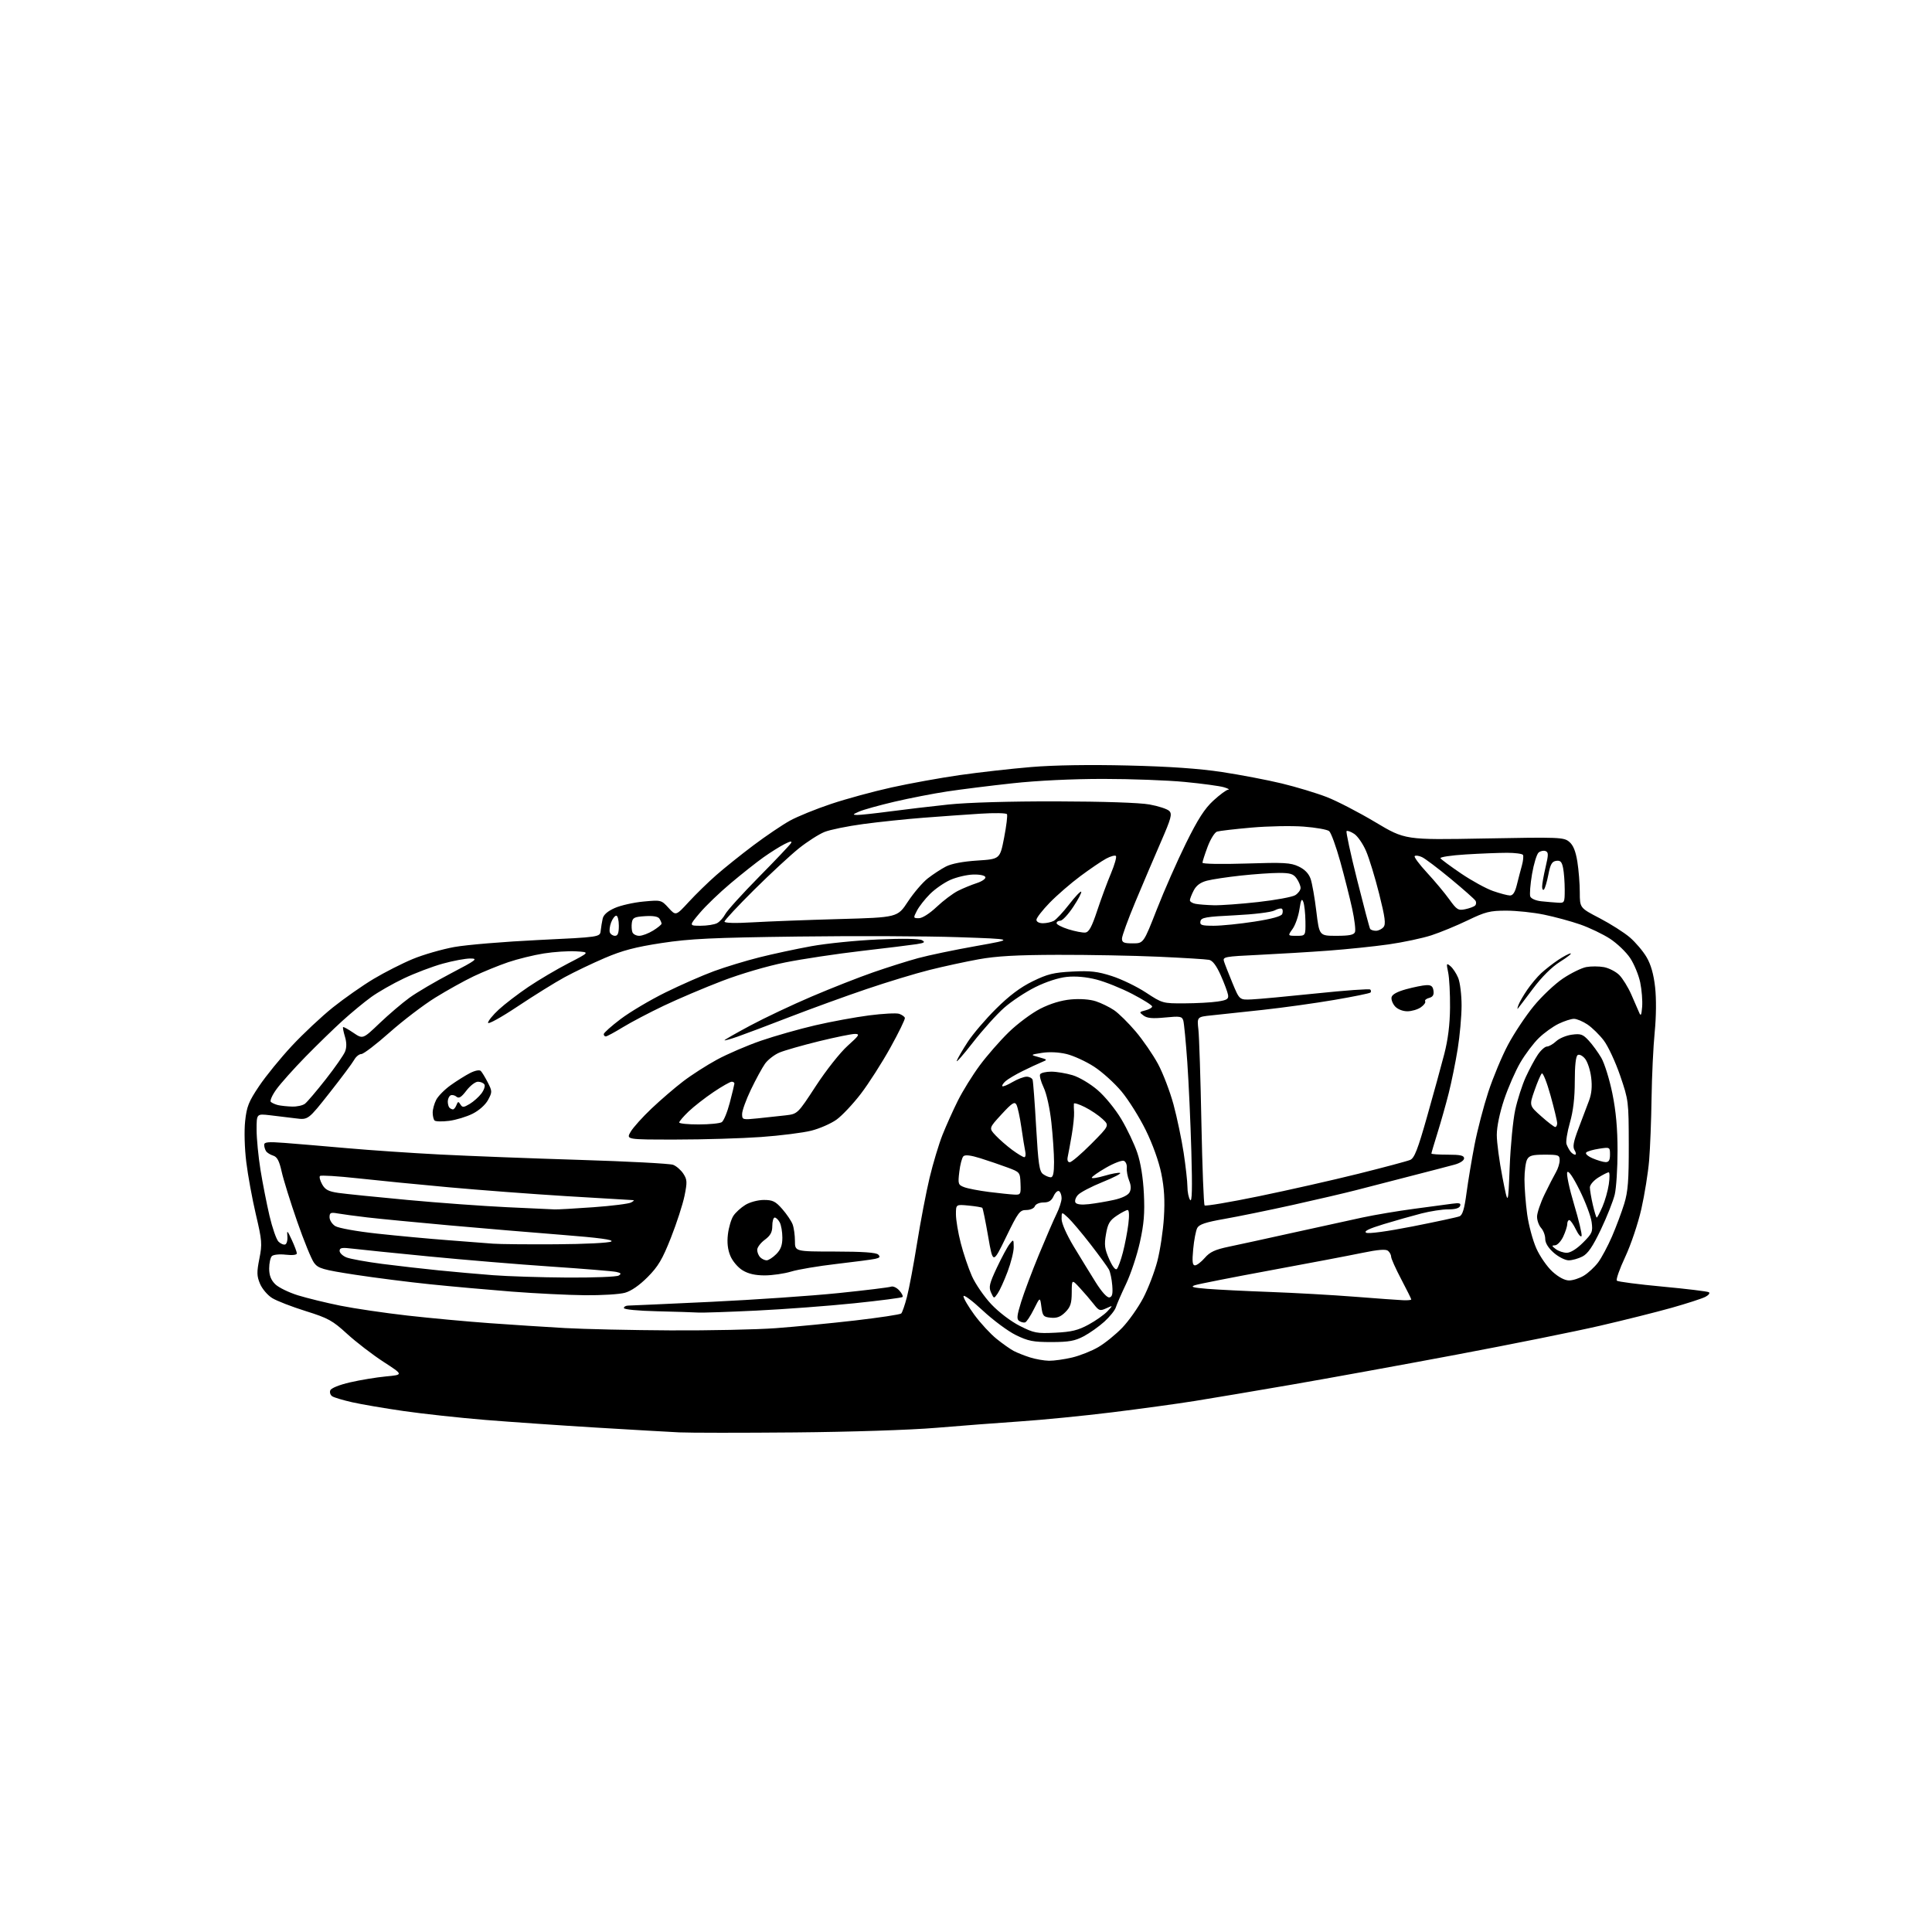 <?xml version="1.0" encoding="UTF-8" standalone="no"?>
<svg 
  version="1.1" 
  xmlns="http://www.w3.org/2000/svg" 
  xmlns:xlink="http://www.w3.org/1999/xlink" 
  xmlns:svg="http://www.w3.org/2000/svg"
  xmlns:rdf="http://www.w3.org/1999/02/22-rdf-syntax-ns#"
  xmlns:cc="http://creativecommons.org/ns#"
  xmlns:dc="http://purl.org/dc/elements/1.1/"
  viewBox="0 0 768 768"
  width="768"
  height="768"
>
<style>svg {background-color: white; }</style>"
<path stroke="none" fill="black" fill-rule="evenodd" d="M316.00,569.41C294.82,569.60 274.12,569.59 270.00,569.39C265.88,569.19 251.03,568.34 237.00,567.49C222.97,566.64 203.18,565.27 193.00,564.45C182.82,563.62 168.20,562.03 160.50,560.92C152.80,559.81 143.57,558.23 140.00,557.42C136.43,556.61 132.87,555.55 132.10,555.07C131.34,554.59 130.97,553.52 131.29,552.70C131.63,551.80 134.82,550.51 139.18,549.50C143.21,548.57 149.62,547.51 153.44,547.15C160.39,546.50 160.39,546.50 152.43,541.34C148.06,538.50 141.56,533.50 137.99,530.24C132.17,524.91 130.47,523.98 121.50,521.17C116.00,519.45 110.01,517.13 108.19,516.00C106.37,514.88 104.20,512.32 103.36,510.32C102.07,507.23 102.03,505.76 103.10,500.36C104.27,494.50 104.16,493.17 101.71,482.76C100.26,476.57 98.54,467.20 97.90,461.94C97.22,456.42 97.03,449.54 97.45,445.65C98.07,439.86 98.85,437.90 103.02,431.71C105.68,427.74 111.53,420.57 116.00,415.77C120.47,410.97 127.81,404.09 132.31,400.48C136.82,396.88 144.10,391.77 148.50,389.14C152.90,386.51 159.92,382.94 164.11,381.21C168.29,379.48 175.72,377.34 180.61,376.45C185.50,375.57 200.53,374.32 214.00,373.67C238.50,372.50 238.50,372.50 238.78,370.00C238.93,368.62 239.29,366.45 239.57,365.18C239.91,363.63 241.51,362.22 244.38,360.95C246.75,359.90 251.88,358.75 255.78,358.38C262.81,357.73 262.88,357.75 265.77,360.91C268.67,364.09 268.67,364.09 273.81,358.51C276.64,355.44 281.55,350.65 284.73,347.87C287.90,345.08 294.55,339.75 299.50,336.03C304.45,332.31 310.98,327.90 314.00,326.23C317.02,324.56 324.41,321.56 330.41,319.56C336.41,317.55 347.21,314.61 354.41,313.02C361.61,311.42 373.80,309.22 381.50,308.11C389.20,307.01 401.97,305.57 409.88,304.91C418.96,304.15 433.14,303.93 448.38,304.30C464.86,304.69 476.71,305.52 485.79,306.90C493.10,308.01 503.78,310.05 509.54,311.44C515.29,312.83 523.33,315.26 527.41,316.84C531.48,318.42 540.15,322.91 546.68,326.81C558.55,333.90 558.55,333.90 590.02,333.31C619.89,332.75 621.62,332.82 623.77,334.61C625.37,335.94 626.33,338.27 627.02,342.50C627.55,345.80 627.99,351.29 627.99,354.70C628.00,360.90 628.00,360.90 635.87,364.99C640.20,367.25 645.61,370.68 647.88,372.63C650.15,374.58 653.15,378.11 654.54,380.49C656.26,383.41 657.35,387.26 657.93,392.42C658.44,397.02 658.38,404.09 657.77,410.27C657.21,415.90 656.65,427.70 656.52,436.50C656.40,445.30 655.96,456.48 655.55,461.35C655.14,466.22 653.75,474.88 652.46,480.59C651.15,486.37 648.31,494.81 646.04,499.66C643.79,504.45 642.31,508.69 642.73,509.09C643.15,509.50 651.33,510.56 660.91,511.45C670.48,512.34 678.75,513.35 679.30,513.68C679.84,514.02 679.21,514.85 677.89,515.53C676.58,516.21 670.55,518.16 664.50,519.87C658.45,521.57 645.62,524.79 636.00,527.01C626.38,529.24 600.73,534.40 579.00,538.49C557.27,542.58 527.80,547.94 513.50,550.41C499.20,552.88 481.88,555.80 475.00,556.90C468.12,558.01 453.27,560.04 442.00,561.43C430.73,562.82 414.30,564.44 405.50,565.03C396.70,565.63 381.62,566.78 372.00,567.59C361.95,568.44 338.11,569.21 316.00,569.41zM417.00,540.92C418.93,540.95 423.04,540.37 426.15,539.64C429.25,538.91 433.97,537.04 436.62,535.48C439.27,533.93 443.55,530.46 446.13,527.77C448.71,525.08 452.44,519.78 454.44,515.99C456.43,512.20 458.96,505.59 460.07,501.30C461.18,497.01 462.35,489.23 462.67,484.00C463.10,477.16 462.81,472.26 461.64,466.50C460.66,461.68 458.20,454.82 455.46,449.25C452.96,444.16 448.63,437.25 445.84,433.90C443.05,430.55 438.12,426.09 434.88,424.00C431.65,421.91 426.73,419.66 423.96,418.99C420.87,418.25 417.11,418.07 414.21,418.53C409.50,419.28 409.50,419.28 413.00,420.26C416.50,421.24 416.50,421.24 414.00,422.27C412.62,422.83 409.25,424.41 406.50,425.76C403.75,427.12 400.71,428.92 399.74,429.77C398.78,430.62 398.20,431.53 398.45,431.78C398.71,432.04 400.53,431.29 402.51,430.12C404.49,428.96 407.00,428.00 408.09,428.00C409.17,428.00 410.25,428.56 410.48,429.25C410.70,429.94 411.34,438.36 411.88,447.97C412.73,462.72 413.15,465.64 414.63,466.72C415.59,467.42 416.97,468.00 417.69,468.00C418.63,468.00 419.00,466.27 419.00,461.96C419.00,458.64 418.52,451.55 417.94,446.21C417.32,440.55 416.04,434.74 414.86,432.28C413.76,429.95 413.13,427.59 413.48,427.03C413.83,426.46 415.82,426.00 417.90,426.00C419.98,426.00 423.80,426.64 426.38,427.41C429.02,428.21 433.37,430.79 436.29,433.30C439.21,435.79 443.37,440.89 445.74,444.87C448.07,448.78 450.93,454.80 452.09,458.24C453.45,462.25 454.39,468.09 454.71,474.50C455.09,482.32 454.74,486.54 453.12,493.85C451.98,498.99 449.51,506.41 447.64,510.35C445.77,514.28 443.94,518.48 443.57,519.67C443.21,520.87 441.15,523.43 439.00,525.38C436.85,527.32 433.16,529.94 430.80,531.19C427.30,533.05 424.91,533.48 418.00,533.49C410.70,533.50 408.69,533.10 403.80,530.70C400.66,529.16 394.70,524.73 390.55,520.85C386.35,516.93 383.00,514.46 383.00,515.29C383.00,516.11 384.97,519.45 387.37,522.72C389.77,525.98 393.71,530.25 396.12,532.19C398.53,534.14 401.62,536.32 403.00,537.04C404.38,537.76 407.30,538.92 409.50,539.61C411.70,540.30 415.07,540.89 417.00,540.92zM419.51,529.77C425.94,529.46 428.55,528.82 432.71,526.56C435.56,525.01 438.93,522.63 440.20,521.28C442.50,518.82 442.50,518.82 439.76,520.07C437.25,521.21 436.85,521.08 434.77,518.40C433.53,516.81 431.06,513.92 429.28,512.00C426.05,508.50 426.05,508.50 426.03,513.80C426.01,518.10 425.53,519.56 423.48,521.61C421.62,523.47 420.12,524.04 417.73,523.81C414.79,523.53 414.45,523.15 413.97,519.50C413.44,515.50 413.44,515.50 410.97,520.45C409.61,523.17 408.05,525.53 407.50,525.68C406.95,525.84 405.90,525.59 405.17,525.12C404.08,524.43 404.21,523.05 405.91,517.57C407.05,513.88 410.24,505.38 413.01,498.68C415.78,491.98 418.93,484.70 420.02,482.50C421.11,480.30 422.00,477.51 422.00,476.31C422.00,475.10 421.55,473.84 421.00,473.50C420.46,473.16 419.48,474.04 418.84,475.44C417.99,477.32 416.92,478.00 414.81,478.00C413.18,478.00 411.69,478.65 411.36,479.50C411.04,480.34 409.55,481.00 407.97,481.00C405.38,481.00 404.73,481.86 399.93,491.75C394.71,502.50 394.71,502.50 392.81,491.54C391.77,485.51 390.72,480.38 390.48,480.14C390.24,479.91 387.78,479.49 385.02,479.23C380.00,478.75 380.00,478.75 380.00,482.71C380.00,484.89 380.85,490.01 381.90,494.09C382.94,498.17 384.94,504.09 386.34,507.25C387.75,510.42 391.23,515.48 394.08,518.49C397.07,521.65 401.86,525.29 405.39,527.07C411.01,529.92 412.14,530.13 419.51,529.77zM266.50,528.85C281.90,528.93 300.80,528.53 308.50,527.96C316.20,527.39 330.38,526.01 340.00,524.90C349.62,523.78 357.84,522.54 358.25,522.13C358.67,521.72 359.70,518.74 360.54,515.50C361.39,512.25 363.20,502.60 364.57,494.05C365.94,485.50 368.17,473.85 369.53,468.17C370.89,462.49 373.19,454.84 374.64,451.17C376.10,447.50 378.85,441.36 380.77,437.53C382.68,433.70 386.59,427.40 389.45,423.53C392.31,419.66 397.51,413.71 401.00,410.31C404.49,406.91 410.14,402.71 413.54,400.98C417.56,398.94 421.84,397.64 425.72,397.29C429.36,396.96 433.24,397.25 435.60,398.02C437.75,398.72 441.00,400.31 442.84,401.55C444.68,402.79 448.55,406.61 451.45,410.03C454.35,413.45 458.34,419.26 460.33,422.94C462.31,426.62 465.08,433.87 466.49,439.06C467.89,444.25 469.70,452.88 470.52,458.24C471.33,463.60 472.01,469.68 472.02,471.74C472.02,473.81 472.51,476.18 473.10,477.00C473.86,478.07 474.00,472.56 473.58,457.73C473.26,446.31 472.53,430.33 471.97,422.23C471.40,414.13 470.68,406.67 470.37,405.66C469.87,404.02 469.07,403.89 463.15,404.47C458.16,404.96 456.02,404.77 454.59,403.71C452.76,402.36 452.80,402.27 455.34,401.63C456.80,401.26 458.00,400.57 458.00,400.09C458.00,399.61 454.45,397.38 450.11,395.12C445.78,392.86 439.37,390.29 435.88,389.39C431.79,388.34 427.60,387.97 424.07,388.33C420.75,388.67 415.82,390.28 411.55,392.40C407.67,394.33 402.10,398.02 399.16,400.61C396.23,403.19 390.64,409.40 386.75,414.40C382.85,419.41 379.97,422.68 380.33,421.67C380.70,420.67 382.66,417.29 384.70,414.17C386.73,411.05 391.79,405.12 395.95,401.00C401.20,395.78 405.63,392.46 410.50,390.08C416.42,387.19 418.86,386.59 426.26,386.21C433.44,385.84 436.27,386.16 441.98,388.00C445.82,389.23 451.92,392.18 455.54,394.56C462.06,398.84 462.23,398.89 470.82,398.85C475.59,398.83 481.52,398.51 484.00,398.13C487.76,397.57 488.45,397.13 488.17,395.48C487.99,394.39 486.69,390.90 485.28,387.73C483.53,383.82 482.04,381.83 480.61,381.55C479.45,381.31 470.40,380.76 460.50,380.31C450.60,379.87 432.60,379.53 420.50,379.56C404.19,379.60 396.05,380.06 389.00,381.34C383.77,382.29 375.00,384.19 369.50,385.57C364.00,386.94 352.75,390.36 344.50,393.16C336.25,395.95 322.52,400.94 314.00,404.23C305.48,407.53 296.14,411.05 293.25,412.06C290.36,413.07 288.00,413.73 288.00,413.52C288.00,413.32 292.61,410.69 298.25,407.67C303.89,404.65 314.86,399.46 322.64,396.14C330.42,392.82 341.44,388.48 347.12,386.51C352.81,384.53 360.85,381.99 364.98,380.87C369.12,379.74 379.48,377.58 388.00,376.07C403.50,373.31 403.50,373.31 380.78,372.54C368.29,372.11 339.71,372.00 317.28,372.29C283.05,372.73 274.33,373.15 263.00,374.87C252.61,376.46 247.41,377.82 240.43,380.81C235.45,382.94 228.25,386.39 224.43,388.47C220.62,390.55 212.21,395.77 205.75,400.08C199.27,404.40 194.00,407.31 194.00,406.58C194.00,405.85 195.93,403.47 198.29,401.30C200.65,399.12 205.95,395.07 210.05,392.30C214.16,389.53 221.34,385.29 226.01,382.88C234.50,378.50 234.50,378.50 229.00,378.17C225.97,377.99 220.20,378.37 216.18,379.01C212.15,379.65 205.76,381.22 201.99,382.50C198.21,383.79 192.06,386.30 188.31,388.08C184.57,389.86 177.68,393.69 173.00,396.59C168.32,399.49 160.16,405.72 154.85,410.43C149.55,415.14 144.50,419.00 143.63,419.00C142.77,419.00 141.49,420.04 140.78,421.32C140.08,422.59 135.68,428.49 131.00,434.42C122.50,445.20 122.50,445.20 117.50,444.56C114.75,444.21 110.14,443.65 107.25,443.32C102.00,442.72 102.00,442.72 102.00,449.11C102.01,452.62 102.70,459.77 103.54,465.00C104.38,470.23 106.00,478.44 107.12,483.27C108.25,488.09 109.86,492.72 110.70,493.56C111.54,494.40 112.74,494.91 113.37,494.69C113.99,494.47 114.38,492.99 114.23,491.40C114.00,488.86 114.21,489.05 115.98,492.86C117.09,495.26 118.00,497.68 118.00,498.24C118.00,498.86 116.24,499.06 113.57,498.76C111.06,498.48 108.67,498.73 108.07,499.33C107.48,499.92 107.00,502.13 107.00,504.25C107.00,506.96 107.70,508.79 109.38,510.47C110.68,511.77 114.76,513.77 118.43,514.91C122.11,516.04 129.70,517.90 135.31,519.03C140.91,520.16 152.93,521.93 162.00,522.96C171.07,523.98 185.70,525.34 194.50,525.97C203.30,526.61 216.80,527.48 224.50,527.92C232.20,528.35 251.10,528.77 266.50,528.85zM277.50,521.76C275.85,521.65 268.54,521.42 261.25,521.25C253.56,521.07 248.00,520.53 248.00,519.97C248.00,519.44 248.79,518.99 249.75,518.99C250.71,518.98 265.53,518.31 282.69,517.50C299.84,516.68 322.63,515.12 333.33,514.02C344.04,512.92 353.43,511.77 354.21,511.47C354.99,511.17 356.46,511.85 357.47,512.97C358.49,514.09 359.07,515.27 358.76,515.58C358.45,515.89 349.82,517.01 339.59,518.07C329.36,519.13 311.88,520.44 300.75,520.98C289.61,521.52 279.15,521.87 277.50,521.76zM557.75,516.86C559.54,516.94 561.00,516.80 561.00,516.55C561.00,516.30 559.20,512.68 557.00,508.50C554.80,504.32 553.00,500.31 553.00,499.57C553.00,498.84 552.44,497.78 551.75,497.21C550.88,496.49 547.78,496.74 541.50,498.04C536.55,499.07 520.12,502.19 505.00,504.98C489.88,507.77 476.38,510.43 475.00,510.89C473.04,511.55 474.13,511.86 480.00,512.34C484.12,512.67 495.38,513.23 505.00,513.58C514.62,513.93 529.70,514.78 538.50,515.47C547.30,516.16 555.96,516.79 557.75,516.86zM396.58,514.19C395.10,516.31 395.10,516.31 393.95,513.80C392.97,511.64 393.30,510.24 396.28,503.89C398.20,499.83 400.47,495.60 401.35,494.50C402.88,492.56 402.94,492.60 402.97,495.73C402.99,497.50 401.89,501.91 400.53,505.51C399.17,509.12 397.39,513.03 396.58,514.19zM441.00,515.74C442.13,515.53 442.41,514.36 442.14,510.98C441.95,508.52 441.35,505.67 440.81,504.65C440.27,503.64 436.99,499.14 433.52,494.65C430.05,490.17 426.03,485.41 424.60,484.08C422.00,481.65 422.00,481.65 422.00,484.58C422.00,486.30 423.99,490.79 426.82,495.50C429.48,499.90 433.41,506.32 435.57,509.76C437.96,513.56 440.09,515.91 441.00,515.74zM232.50,514.87C225.90,514.81 212.85,514.16 203.50,513.44C194.15,512.71 179.53,511.40 171.00,510.52C162.47,509.65 149.02,507.93 141.11,506.72C128.22,504.73 126.52,504.24 124.84,501.99C123.81,500.61 120.78,493.19 118.11,485.49C115.43,477.80 112.67,468.92 111.97,465.77C111.01,461.46 110.17,459.87 108.59,459.38C107.44,459.02 106.17,458.23 105.77,457.62C105.36,457.00 105.02,455.87 105.02,455.10C105.00,453.97 106.55,453.82 113.25,454.33C117.79,454.68 128.93,455.62 138.00,456.42C147.07,457.23 163.72,458.36 175.00,458.94C186.28,459.52 211.19,460.48 230.37,461.07C249.55,461.66 266.29,462.54 267.57,463.03C268.85,463.51 270.67,465.10 271.63,466.55C273.17,468.91 273.22,469.87 272.11,475.35C271.42,478.73 268.99,486.23 266.71,492.00C263.31,500.62 261.65,503.42 257.44,507.66C254.18,510.94 250.89,513.22 248.41,513.90C246.26,514.50 239.10,514.94 232.50,514.87zM623.75,509.00C625.26,508.99 627.91,508.13 629.63,507.08C631.36,506.03 633.89,503.67 635.27,501.84C636.65,500.00 639.13,495.35 640.80,491.50C642.46,487.65 644.65,481.80 645.66,478.50C647.16,473.63 647.49,469.22 647.46,455.00C647.43,437.77 647.38,437.35 644.04,427.59C642.17,422.15 639.24,415.85 637.53,413.61C635.82,411.36 632.91,408.51 631.06,407.26C629.21,406.02 626.79,405.00 625.67,405.00C624.55,405.00 621.80,405.89 619.57,406.97C617.33,408.05 613.79,410.60 611.71,412.63C609.62,414.65 606.32,419.03 604.37,422.36C602.42,425.68 599.52,432.32 597.91,437.10C596.15,442.37 595.00,447.90 595.00,451.15C594.99,454.09 596.01,461.68 597.25,468.00C599.50,479.50 599.50,479.50 600.12,464.00C600.46,455.48 601.45,445.20 602.33,441.17C603.21,437.14 605.09,431.29 606.51,428.17C607.94,425.05 610.09,421.04 611.30,419.26C612.51,417.47 614.15,416.01 614.94,416.01C615.73,416.00 617.37,415.06 618.59,413.92C619.81,412.77 622.62,411.59 624.84,411.30C628.35,410.82 629.21,411.12 631.53,413.63C633.00,415.21 635.25,418.30 636.54,420.50C637.82,422.70 639.80,429.07 640.94,434.66C642.38,441.74 643.00,448.64 643.00,457.46C643.00,464.42 642.50,472.23 641.89,474.81C641.28,477.39 638.80,483.65 636.38,488.73C633.11,495.59 631.22,498.35 629.04,499.48C627.42,500.32 624.97,501.00 623.58,501.00C622.20,501.00 619.54,499.65 617.66,498.01C615.46,496.08 614.25,494.11 614.25,492.47C614.25,491.08 613.52,489.13 612.62,488.14C611.73,487.15 611.00,485.13 611.00,483.65C611.00,482.17 612.36,478.15 614.02,474.73C615.68,471.30 617.70,467.38 618.50,466.00C619.31,464.62 619.98,462.49 619.99,461.25C620.00,459.17 619.56,459.00 614.04,459.00C609.16,459.00 607.88,459.35 607.04,460.93C606.47,462.00 606.00,465.57 606.00,468.86C606.00,472.16 606.48,478.38 607.07,482.68C607.66,486.98 609.30,493.09 610.72,496.26C612.13,499.43 615.02,503.59 617.14,505.51C619.59,507.72 622.02,509.00 623.75,509.00zM225.50,507.85C235.95,507.91 245.15,507.56 245.95,507.05C247.09,506.33 246.89,506.03 244.95,505.60C243.60,505.31 231.93,504.35 219.00,503.48C206.07,502.61 184.25,500.79 170.50,499.45C156.75,498.11 143.14,496.72 140.25,496.37C135.94,495.84 135.00,495.99 135.00,497.24C135.00,498.07 136.24,499.25 137.75,499.85C139.26,500.45 145.68,501.61 152.00,502.43C158.32,503.24 168.45,504.40 174.50,505.00C180.55,505.61 190.22,506.47 196.00,506.91C201.78,507.36 215.05,507.78 225.50,507.85zM304.00,506.99C300.23,506.99 297.46,506.36 295.19,504.97C293.33,503.84 291.20,501.33 290.33,499.24C289.28,496.73 288.96,493.95 289.36,490.64C289.68,487.95 290.65,484.66 291.52,483.33C292.39,481.99 294.55,480.03 296.30,478.96C298.11,477.85 301.30,477.01 303.65,477.00C307.16,477.00 308.28,477.55 310.96,480.61C312.71,482.60 314.55,485.33 315.07,486.68C315.58,488.03 316.00,491.01 316.00,493.32C316.00,497.50 316.00,497.50 331.96,497.51C342.89,497.52 348.30,497.90 349.11,498.71C350.02,499.62 349.74,500.01 347.89,500.41C346.58,500.70 339.64,501.61 332.49,502.44C325.33,503.27 317.23,504.63 314.49,505.47C311.74,506.30 307.02,506.98 304.00,506.99zM443.97,504.43C444.48,503.92 445.56,500.97 446.36,497.88C447.17,494.78 448.14,489.72 448.53,486.63C448.96,483.18 448.85,481.00 448.26,481.00C447.73,481.00 445.77,482.03 443.90,483.28C441.09,485.17 440.35,486.46 439.64,490.63C438.91,494.87 439.12,496.48 440.91,500.52C442.22,503.49 443.40,505.00 443.97,504.43zM475.03,503.00C475.76,503.00 477.51,501.66 478.93,500.02C480.95,497.68 482.99,496.73 488.50,495.58C492.35,494.78 503.82,492.28 514.00,490.02C524.17,487.77 536.58,485.05 541.57,483.98C546.56,482.91 555.79,481.36 562.07,480.53C568.36,479.69 575.17,478.78 577.22,478.50C580.14,478.10 580.83,478.29 580.41,479.39C580.06,480.29 578.38,480.77 575.68,480.74C573.38,480.72 568.58,481.46 565.00,482.38C561.42,483.30 554.69,485.21 550.04,486.62C544.14,488.42 542.04,489.44 543.08,490.02C543.98,490.53 551.30,489.53 561.54,487.52C570.87,485.68 579.25,483.88 580.16,483.51C581.38,483.03 582.12,480.59 582.97,474.18C583.61,469.41 585.05,460.77 586.17,455.00C587.29,449.23 589.75,439.80 591.63,434.05C593.51,428.31 597.03,419.87 599.46,415.31C601.89,410.74 606.49,403.82 609.69,399.93C612.88,396.03 618.12,391.10 621.31,388.96C624.51,386.82 628.67,384.78 630.56,384.42C632.45,384.07 635.63,384.08 637.61,384.45C639.60,384.83 642.33,386.24 643.68,387.58C645.02,388.93 647.17,392.39 648.44,395.27C649.71,398.15 651.13,401.40 651.59,402.50C652.26,404.09 652.50,403.61 652.78,400.20C652.97,397.83 652.62,393.49 652.01,390.54C651.40,387.60 649.60,383.23 648.01,380.84C646.42,378.45 642.81,375.00 639.99,373.16C637.17,371.33 631.85,368.78 628.18,367.50C624.51,366.22 618.03,364.46 613.79,363.59C609.55,362.71 602.78,362.00 598.74,362.00C592.27,362.00 590.45,362.46 583.45,365.84C579.08,367.95 572.58,370.63 569.00,371.80C565.42,372.96 557.77,374.59 552.00,375.41C546.23,376.23 535.42,377.35 528.00,377.90C520.58,378.45 508.08,379.20 500.22,379.58C486.74,380.22 485.98,380.37 486.56,382.18C486.89,383.24 488.42,387.12 489.94,390.81C492.71,397.50 492.71,397.50 497.60,397.28C500.30,397.16 511.85,396.09 523.28,394.90C534.71,393.70 544.34,393.01 544.70,393.36C545.05,393.71 545.08,394.25 544.77,394.56C544.46,394.87 537.98,396.19 530.36,397.49C522.74,398.80 509.98,400.57 502.00,401.44C494.02,402.31 484.87,403.29 481.66,403.62C475.82,404.22 475.82,404.22 476.39,409.36C476.70,412.19 477.24,428.90 477.58,446.50C477.93,464.10 478.50,478.80 478.85,479.17C479.21,479.53 488.95,477.89 500.50,475.51C512.05,473.13 529.83,469.11 540.00,466.58C550.17,464.04 559.44,461.57 560.58,461.08C562.25,460.37 563.59,456.93 567.29,443.85C569.84,434.86 572.91,423.68 574.12,419.00C575.61,413.22 576.35,407.30 576.41,400.50C576.46,395.00 576.13,388.73 575.67,386.56C574.90,382.89 574.96,382.72 576.57,384.06C577.53,384.85 578.92,386.95 579.65,388.72C580.39,390.49 581.00,395.44 581.00,399.72C580.99,404.00 580.30,411.77 579.45,417.00C578.61,422.23 577.01,430.10 575.90,434.50C574.79,438.90 572.78,446.01 571.44,450.30C570.10,454.59 569.00,458.31 569.00,458.55C569.00,458.80 571.92,459.00 575.50,459.00C580.53,459.00 582.00,459.33 582.00,460.46C582.00,461.30 580.40,462.36 578.25,462.95C576.19,463.52 568.20,465.59 560.50,467.57C552.80,469.54 543.12,472.04 539.00,473.12C534.88,474.19 523.62,476.82 514.00,478.96C504.38,481.09 492.10,483.60 486.72,484.54C479.30,485.84 476.70,486.70 475.93,488.13C475.38,489.16 474.65,492.93 474.32,496.51C473.85,501.53 474.01,503.00 475.03,503.00zM304.75,501.00C305.49,501.00 307.20,499.90 308.55,498.55C310.36,496.74 311.00,495.01 311.00,491.98C311.00,489.72 310.53,487.00 309.96,485.93C309.40,484.87 308.50,484.00 307.96,484.00C307.43,484.00 307.00,485.49 307.00,487.31C307.00,489.83 306.28,491.15 304.00,492.84C302.35,494.06 301.00,495.86 301.00,496.83C301.00,497.80 301.54,499.14 302.20,499.80C302.86,500.46 304.01,501.00 304.75,501.00zM622.81,498.00C624.31,498.00 626.77,496.47 629.25,493.99C632.96,490.28 633.22,489.66 632.70,485.80C632.39,483.50 630.26,477.82 627.96,473.18C625.32,467.86 623.50,465.20 623.02,465.97C622.60,466.65 623.80,472.35 625.69,478.66C627.58,484.96 628.94,490.65 628.70,491.31C628.47,491.96 627.45,490.81 626.45,488.75C625.45,486.69 624.26,485.00 623.81,485.00C623.37,485.00 623.00,485.72 623.00,486.60C623.00,487.48 622.27,489.73 621.39,491.60C620.50,493.47 619.04,495.01 618.14,495.03C616.75,495.06 616.80,495.29 618.44,496.53C619.51,497.34 621.47,498.00 622.81,498.00zM221.00,494.62C232.56,494.55 242.15,494.07 243.00,493.51C244.04,492.82 238.13,492.03 223.50,490.88C211.95,489.98 191.70,488.27 178.50,487.09C165.30,485.90 150.68,484.49 146.00,483.94C141.32,483.39 136.04,482.68 134.25,482.36C131.44,481.86 131.00,482.06 131.00,483.87C131.00,485.01 132.01,486.60 133.25,487.38C134.52,488.19 141.81,489.50 150.00,490.39C157.97,491.26 170.57,492.43 178.00,492.99C185.43,493.55 193.53,494.17 196.00,494.38C198.47,494.58 209.72,494.69 221.00,494.62zM634.73,484.00C634.94,484.00 635.95,482.09 636.97,479.75C638.00,477.41 639.15,473.36 639.53,470.75C639.91,468.14 639.89,466.00 639.48,466.00C639.07,466.00 637.22,466.94 635.37,468.08C633.52,469.23 632.00,470.99 632.00,472.01C632.00,473.02 632.53,476.13 633.17,478.92C633.82,481.72 634.52,484.00 634.73,484.00zM220.50,480.76C221.60,480.81 228.53,480.42 235.91,479.89C243.28,479.36 250.03,478.51 250.91,477.99C252.26,477.20 252.27,477.06 251.00,477.03C250.18,477.01 238.47,476.31 225.00,475.48C211.53,474.65 190.60,473.07 178.50,471.97C166.40,470.87 150.05,469.26 142.17,468.39C134.30,467.53 127.56,467.11 127.20,467.47C126.84,467.82 127.23,469.32 128.06,470.80C129.26,472.94 130.58,473.63 134.53,474.20C137.27,474.59 149.63,475.85 162.02,477.00C174.40,478.15 192.18,479.44 201.52,479.88C210.86,480.31 219.40,480.71 220.50,480.76zM432.87,478.67C435.42,478.38 439.87,477.63 442.76,476.99C445.99,476.28 448.40,475.12 449.01,473.98C449.68,472.72 449.63,471.23 448.85,469.32C448.22,467.77 447.80,465.49 447.92,464.25C448.04,463.01 447.51,461.75 446.74,461.45C445.96,461.16 442.78,462.38 439.67,464.17C436.55,465.96 434.00,467.75 434.00,468.16C434.00,468.56 436.28,468.21 439.07,467.39C441.86,466.56 444.64,466.05 445.26,466.25C445.87,466.46 442.73,468.09 438.27,469.89C433.81,471.69 429.41,473.99 428.49,475.02C427.56,476.04 427.13,477.40 427.52,478.04C427.98,478.78 429.90,479.01 432.87,478.67zM403.17,474.87C405.72,474.99 405.84,474.79 405.67,470.48C405.50,466.01 405.44,465.93 400.50,464.10C397.75,463.07 392.91,461.43 389.74,460.43C385.84,459.21 383.64,458.96 382.96,459.64C382.40,460.20 381.67,462.97 381.34,465.80C380.76,470.66 380.87,471.00 383.31,471.93C384.73,472.47 389.18,473.32 393.20,473.83C397.21,474.33 401.70,474.80 403.17,474.87zM425.26,462.00C425.97,462.00 429.81,458.72 433.80,454.71C441.04,447.41 441.04,447.41 438.27,444.82C436.75,443.39 433.59,441.26 431.25,440.09C428.91,438.92 426.95,438.31 426.89,438.73C426.84,439.15 426.86,440.69 426.96,442.14C427.05,443.59 426.64,447.64 426.04,451.14C425.44,454.64 424.73,458.51 424.46,459.75C424.14,461.18 424.43,462.00 425.26,462.00zM638.25,461.96C639.54,461.99 640.00,461.20 640.00,458.99C640.00,456.01 639.95,455.98 635.75,456.62C633.41,456.97 631.08,457.64 630.58,458.10C630.04,458.59 631.09,459.57 633.08,460.44C634.96,461.25 637.29,461.94 638.25,461.96zM407.17,460.00C407.65,460.00 407.82,458.99 407.56,457.75C407.29,456.51 406.59,452.17 406.00,448.10C405.42,444.04 404.53,439.99 404.04,439.11C403.30,437.78 402.29,438.44 398.11,442.98C393.07,448.46 393.07,448.46 395.78,451.36C397.28,452.95 400.26,455.55 402.40,457.13C404.55,458.71 406.69,460.00 407.17,460.00zM626.13,459.00C626.62,459.00 626.53,458.21 625.93,457.25C625.09,455.90 625.45,453.91 627.51,448.50C628.97,444.65 630.84,439.70 631.67,437.50C632.70,434.74 632.96,431.88 632.51,428.28C632.16,425.40 631.07,422.07 630.09,420.87C629.10,419.64 627.82,419.00 627.16,419.40C626.41,419.87 626.00,423.53 626.00,429.81C626.00,436.42 625.38,441.67 624.05,446.31C622.98,450.05 622.38,453.88 622.71,454.81C623.04,455.74 623.75,457.06 624.28,457.75C624.81,458.44 625.64,459.00 626.13,459.00zM268.69,452.99C248.89,453.00 248.89,453.00 250.69,449.90C251.69,448.20 255.43,444.03 259.02,440.64C262.60,437.25 268.22,432.41 271.52,429.89C274.81,427.36 280.88,423.47 285.00,421.23C289.12,418.99 297.00,415.60 302.50,413.70C308.00,411.81 317.68,409.06 324.00,407.59C330.32,406.12 340.00,404.34 345.50,403.63C351.00,402.92 356.38,402.64 357.45,403.01C358.52,403.39 359.53,404.10 359.70,404.61C359.87,405.12 357.26,410.46 353.91,416.50C350.56,422.53 345.27,430.79 342.16,434.85C339.04,438.91 334.70,443.52 332.50,445.09C330.30,446.66 325.80,448.63 322.50,449.46C319.20,450.29 310.20,451.43 302.50,451.98C294.80,452.53 279.59,452.99 268.69,452.99zM618.22,448.00C618.65,448.00 619.00,447.32 619.00,446.49C619.00,445.65 617.81,440.68 616.35,435.43C614.90,430.19 613.33,426.27 612.88,426.72C612.42,427.18 611.11,430.24 609.97,433.53C607.89,439.50 607.89,439.50 612.67,443.75C615.29,446.09 617.80,448.00 618.22,448.00zM277.75,446.98C282.01,446.98 286.13,446.57 286.91,446.08C287.68,445.59 289.12,442.11 290.10,438.34C291.08,434.58 291.91,431.16 291.94,430.75C291.97,430.34 291.49,430.00 290.87,430.00C290.25,430.00 286.99,431.85 283.62,434.12C280.25,436.39 275.81,439.85 273.75,441.82C271.69,443.79 270.00,445.76 270.00,446.20C270.00,446.64 273.49,446.99 277.75,446.98zM178.50,445.56C175.75,445.90 173.16,445.84 172.75,445.42C172.34,445.01 172.00,443.59 172.00,442.28C172.00,440.97 172.63,438.68 173.40,437.19C174.17,435.70 176.76,433.08 179.15,431.38C181.54,429.67 185.01,427.50 186.86,426.55C188.85,425.54 190.60,425.20 191.13,425.73C191.62,426.22 192.87,428.28 193.90,430.29C195.69,433.81 195.69,434.10 194.02,437.23C192.98,439.16 190.47,441.41 187.88,442.72C185.47,443.93 181.25,445.21 178.50,445.56zM301.25,444.56C304.69,444.22 309.65,443.68 312.28,443.37C317.07,442.80 317.07,442.80 324.35,431.65C328.41,425.43 333.97,418.40 336.92,415.75C341.59,411.56 341.94,411.00 339.83,411.00C338.52,411.00 332.06,412.32 325.47,413.93C318.89,415.55 311.85,417.56 309.83,418.41C307.82,419.26 305.24,421.26 304.10,422.85C302.97,424.45 300.46,429.06 298.52,433.10C296.58,437.14 295.00,441.51 295.00,442.82C295.00,445.14 295.16,445.18 301.25,444.56zM180.06,441.00C180.46,441.00 181.08,440.23 181.45,439.28C182.01,437.80 182.24,437.77 183.02,439.03C183.81,440.31 184.29,440.28 186.72,438.83C188.25,437.91 190.34,436.04 191.37,434.68C192.40,433.31 192.94,431.70 192.56,431.10C192.19,430.49 191.03,430.00 189.99,430.00C188.95,430.00 186.90,431.58 185.42,433.51C183.35,436.22 182.44,436.78 181.41,435.93C180.68,435.32 179.62,435.12 179.04,435.47C178.47,435.83 178.00,436.92 178.00,437.89C178.00,438.87 178.30,439.97 178.67,440.33C179.03,440.70 179.66,441.00 180.06,441.00zM116.06,439.88C118.02,439.95 120.34,439.44 121.23,438.75C122.12,438.06 125.85,433.68 129.52,429.00C133.19,424.32 136.64,419.38 137.18,418.00C137.83,416.34 137.81,414.35 137.11,412.05C136.54,410.15 136.21,408.46 136.38,408.29C136.55,408.12 138.39,409.13 140.46,410.54C144.24,413.10 144.24,413.10 150.87,406.76C154.52,403.28 159.89,398.70 162.80,396.59C165.72,394.48 173.14,390.12 179.30,386.90C189.38,381.63 190.15,381.04 186.98,381.02C185.04,381.01 180.09,381.93 175.98,383.07C171.87,384.21 164.90,386.85 160.50,388.95C156.10,391.04 150.26,394.38 147.52,396.37C144.78,398.35 139.67,402.57 136.18,405.74C132.68,408.91 126.03,415.38 121.40,420.11C116.77,424.85 111.60,430.64 109.90,432.98C108.21,435.31 107.20,437.58 107.66,438.02C108.12,438.45 109.40,439.02 110.50,439.29C111.60,439.55 114.10,439.82 116.06,439.88zM240.81,412.00C240.36,412.00 240.00,411.59 240.00,411.08C240.00,410.57 243.04,407.86 246.75,405.06C250.46,402.25 258.45,397.52 264.50,394.53C270.55,391.55 279.24,387.73 283.82,386.05C288.39,384.37 296.49,381.91 301.82,380.57C307.14,379.23 316.45,377.23 322.50,376.13C328.55,375.03 340.53,373.82 349.13,373.45C358.71,373.03 365.44,373.14 366.50,373.74C367.91,374.53 367.53,374.82 364.36,375.32C362.24,375.65 352.40,376.87 342.50,378.01C332.60,379.16 318.96,381.21 312.19,382.57C305.08,383.99 294.48,387.10 287.06,389.94C280.01,392.64 269.57,397.07 263.87,399.79C258.17,402.50 250.83,406.36 247.56,408.36C244.29,410.36 241.25,412.00 240.81,412.00zM559.43,402.00C557.62,402.00 555.58,401.19 554.57,400.07C553.61,399.02 552.98,397.38 553.16,396.44C553.38,395.31 555.39,394.21 559.00,393.22C562.02,392.40 565.62,391.67 567.00,391.61C568.90,391.53 569.58,392.06 569.83,393.82C570.07,395.49 569.57,396.30 568.09,396.69C566.95,396.98 566.25,397.60 566.53,398.05C566.81,398.50 566.03,399.57 564.79,400.43C563.56,401.29 561.15,402.00 559.43,402.00zM603.33,400.97C603.09,401.23 603.22,400.55 603.62,399.47C604.01,398.39 605.57,395.70 607.07,393.50C608.57,391.30 611.08,388.31 612.65,386.85C614.22,385.40 617.25,383.03 619.39,381.60C621.53,380.17 623.76,379.00 624.34,379.00C624.93,379.00 623.05,380.49 620.17,382.30C616.84,384.40 612.89,388.33 609.35,393.05C606.28,397.15 603.57,400.71 603.33,400.97zM450.29,375.00C454.57,375.00 454.57,375.00 459.87,361.46C462.78,354.01 467.99,342.20 471.44,335.21C476.17,325.63 478.85,321.45 482.33,318.25C484.88,315.91 487.53,313.96 488.23,313.91C488.93,313.87 488.16,313.43 486.52,312.94C484.88,312.45 477.90,311.50 471.02,310.84C464.13,310.17 449.50,309.63 438.50,309.63C426.28,309.63 412.28,310.30 402.50,311.37C393.70,312.32 382.00,313.79 376.50,314.62C371.00,315.45 361.57,317.29 355.54,318.70C349.50,320.12 343.20,321.87 341.54,322.60C338.94,323.73 338.82,323.93 340.72,323.96C341.93,323.98 347.78,323.35 353.72,322.56C359.65,321.77 370.12,320.54 377.00,319.81C384.64,319.01 401.35,318.52 420.00,318.56C438.50,318.60 453.03,319.08 456.94,319.79C460.48,320.43 464.02,321.59 464.80,322.37C466.02,323.59 465.57,325.27 461.49,334.64C458.89,340.61 454.34,351.28 451.38,358.36C448.42,365.43 446.00,372.06 446.00,373.11C446.00,374.67 446.75,375.00 450.29,375.00zM244.47,372.00C245.59,372.00 246.00,370.93 246.00,368.00C246.00,365.80 245.54,364.00 244.98,364.00C244.41,364.00 243.49,365.20 242.93,366.67C242.38,368.14 242.15,369.94 242.43,370.67C242.71,371.40 243.63,372.00 244.47,372.00zM254.10,372.00C255.29,372.00 257.78,371.06 259.63,369.92C261.48,368.77 262.99,367.54 262.98,367.17C262.98,366.80 262.60,365.91 262.14,365.19C261.59,364.32 259.65,363.98 256.40,364.19C252.14,364.46 251.46,364.80 251.17,366.82C250.99,368.10 251.09,369.79 251.39,370.57C251.69,371.36 252.91,372.00 254.10,372.00zM515.43,372.00C519.00,372.00 519.00,372.00 518.93,366.25C518.89,363.09 518.51,359.60 518.08,358.50C517.48,356.96 517.13,357.63 516.55,361.48C516.14,364.22 514.92,367.71 513.84,369.23C511.86,372.00 511.86,372.00 515.43,372.00zM531.25,372.00C536.36,372.00 538.21,371.63 538.63,370.51C538.95,369.69 538.45,365.53 537.52,361.26C536.59,356.99 534.46,348.55 532.78,342.50C531.10,336.45 529.11,330.99 528.35,330.38C527.59,329.76 523.04,328.95 518.23,328.59C513.43,328.22 504.10,328.40 497.50,328.98C490.90,329.56 484.74,330.28 483.80,330.57C482.87,330.86 481.18,333.57 480.05,336.59C478.92,339.61 478.00,342.47 478.00,342.95C478.00,343.44 485.63,343.58 495.29,343.27C510.36,342.78 513.06,342.93 516.22,344.44C518.64,345.58 520.24,347.23 520.98,349.33C521.59,351.07 522.62,356.89 523.26,362.25C524.44,372.00 524.44,372.00 531.25,372.00zM431.41,370.70C432.88,370.55 434.00,368.49 436.15,362.00C437.70,357.32 440.16,350.67 441.62,347.21C443.07,343.75 443.96,340.62 443.59,340.26C443.22,339.89 441.48,340.37 439.71,341.32C437.94,342.27 433.35,345.39 429.50,348.25C425.65,351.11 420.14,355.88 417.25,358.86C414.36,361.83 412.00,364.88 412.00,365.63C412.00,366.43 413.06,367.00 414.57,367.00C415.98,367.00 417.93,366.57 418.90,366.05C419.88,365.53 422.61,362.59 424.98,359.53C427.35,356.46 429.51,354.18 429.79,354.46C430.07,354.74 428.66,357.45 426.64,360.48C424.63,363.52 422.31,366.00 421.49,366.00C420.67,366.00 420.00,366.44 420.00,366.97C420.00,367.50 422.14,368.61 424.75,369.42C427.36,370.23 430.36,370.81 431.41,370.70zM546.94,370.00C547.94,370.00 549.30,369.34 549.97,368.53C550.95,367.36 550.59,364.69 548.23,355.28C546.60,348.80 544.27,341.16 543.03,338.30C541.80,335.44 539.68,332.36 538.31,331.47C536.94,330.57 535.58,330.08 535.28,330.38C534.99,330.68 536.86,339.37 539.46,349.69C542.05,360.02 544.38,368.81 544.64,369.23C544.90,369.65 545.94,370.00 546.94,370.00zM278.51,368.00C281.05,368.00 283.99,367.54 285.05,366.97C286.10,366.41 287.57,364.79 288.31,363.38C289.05,361.96 295.05,355.34 301.64,348.65C308.24,341.97 313.99,335.90 314.43,335.17C314.99,334.23 314.23,334.34 311.86,335.54C310.01,336.48 306.25,338.84 303.50,340.79C300.75,342.74 294.89,347.38 290.48,351.09C286.06,354.80 280.52,360.12 278.17,362.92C273.88,368.00 273.88,368.00 278.51,368.00zM482.49,368.00C485.59,368.00 492.86,367.26 498.65,366.36C505.56,365.29 509.35,364.24 509.71,363.32C510.00,362.55 509.97,361.63 509.62,361.29C509.28,360.94 507.94,361.23 506.65,361.92C505.32,362.63 498.45,363.47 490.91,363.84C479.26,364.41 477.48,364.73 477.19,366.25C476.90,367.75 477.66,368.00 482.49,368.00zM299.25,366.64C305.44,366.28 320.91,365.69 333.64,365.34C356.78,364.69 356.78,364.69 360.90,358.42C363.17,354.97 366.71,350.83 368.76,349.21C370.82,347.60 374.07,345.46 376.00,344.47C378.22,343.32 382.78,342.45 388.50,342.08C397.50,341.50 397.50,341.50 399.15,333.00C400.06,328.32 400.57,324.12 400.28,323.65C399.99,323.18 395.20,323.10 389.63,323.46C384.06,323.81 373.88,324.54 367.00,325.07C360.12,325.60 349.39,326.73 343.15,327.57C336.91,328.41 329.98,329.82 327.76,330.71C325.54,331.60 320.97,334.52 317.61,337.20C314.25,339.89 306.21,347.33 299.75,353.74C293.29,360.16 288.00,365.83 288.00,366.35C288.00,366.94 292.34,367.05 299.25,366.64zM365.26,365.00C366.63,365.00 369.52,363.16 372.35,360.49C374.98,358.01 378.79,355.14 380.81,354.12C382.84,353.10 386.21,351.72 388.30,351.04C390.39,350.36 391.92,349.29 391.70,348.66C391.46,347.98 389.41,347.56 386.76,347.65C384.27,347.74 380.23,348.69 377.78,349.77C375.33,350.86 371.68,353.38 369.68,355.39C367.67,357.39 365.34,360.37 364.49,362.02C362.99,364.91 363.02,365.00 365.26,365.00zM582.45,361.43C584.13,361.08 585.89,360.43 586.36,359.98C586.84,359.54 586.91,358.67 586.53,358.05C586.14,357.42 581.71,353.50 576.67,349.33C571.62,345.15 566.49,341.27 565.25,340.71C564.01,340.14 562.71,339.96 562.36,340.31C562.01,340.65 564.22,343.63 567.27,346.92C570.32,350.22 574.29,354.97 576.10,357.49C579.09,361.65 579.67,362.01 582.45,361.43zM482.50,359.85C485.25,359.92 493.19,359.35 500.14,358.57C507.09,357.79 513.72,356.57 514.89,355.84C516.05,355.11 517.00,353.83 517.00,352.98C517.00,352.14 516.30,350.44 515.44,349.22C514.16,347.39 512.94,347.00 508.40,347.00C505.39,347.00 498.55,347.48 493.21,348.06C487.87,348.64 481.82,349.55 479.76,350.09C477.19,350.77 475.54,351.99 474.51,353.99C473.68,355.59 473.00,357.34 473.00,357.88C473.00,358.42 474.01,359.06 475.25,359.29C476.49,359.53 479.75,359.78 482.50,359.85zM619.25,358.83C621.93,359.00 622.00,358.86 622.00,353.62C622.00,350.67 621.71,346.82 621.36,345.07C620.86,342.56 620.29,341.96 618.61,342.20C616.93,342.44 616.29,343.56 615.50,347.67C614.95,350.51 614.16,353.18 613.75,353.59C613.34,354.00 613.01,353.47 613.02,352.42C613.02,351.36 613.65,347.88 614.40,344.67C615.57,339.70 615.57,338.77 614.37,338.31C613.60,338.02 612.37,338.28 611.63,338.89C610.89,339.51 609.71,343.36 609.01,347.44C608.31,351.53 608.00,355.55 608.31,356.37C608.64,357.23 610.53,358.04 612.69,358.27C614.79,358.49 617.74,358.74 619.25,358.83zM600.21,355.97C601.40,355.99 602.24,354.71 602.97,351.75C603.55,349.41 604.44,345.96 604.97,344.08C605.49,342.21 605.68,340.29 605.40,339.83C605.11,339.38 602.28,339.00 599.10,339.00C595.91,339.00 588.53,339.29 582.69,339.65C576.85,340.01 572.31,340.69 572.60,341.17C572.90,341.64 576.59,344.37 580.82,347.24C585.04,350.10 590.75,353.23 593.50,354.19C596.25,355.15 599.27,355.95 600.21,355.97z" />

</svg>